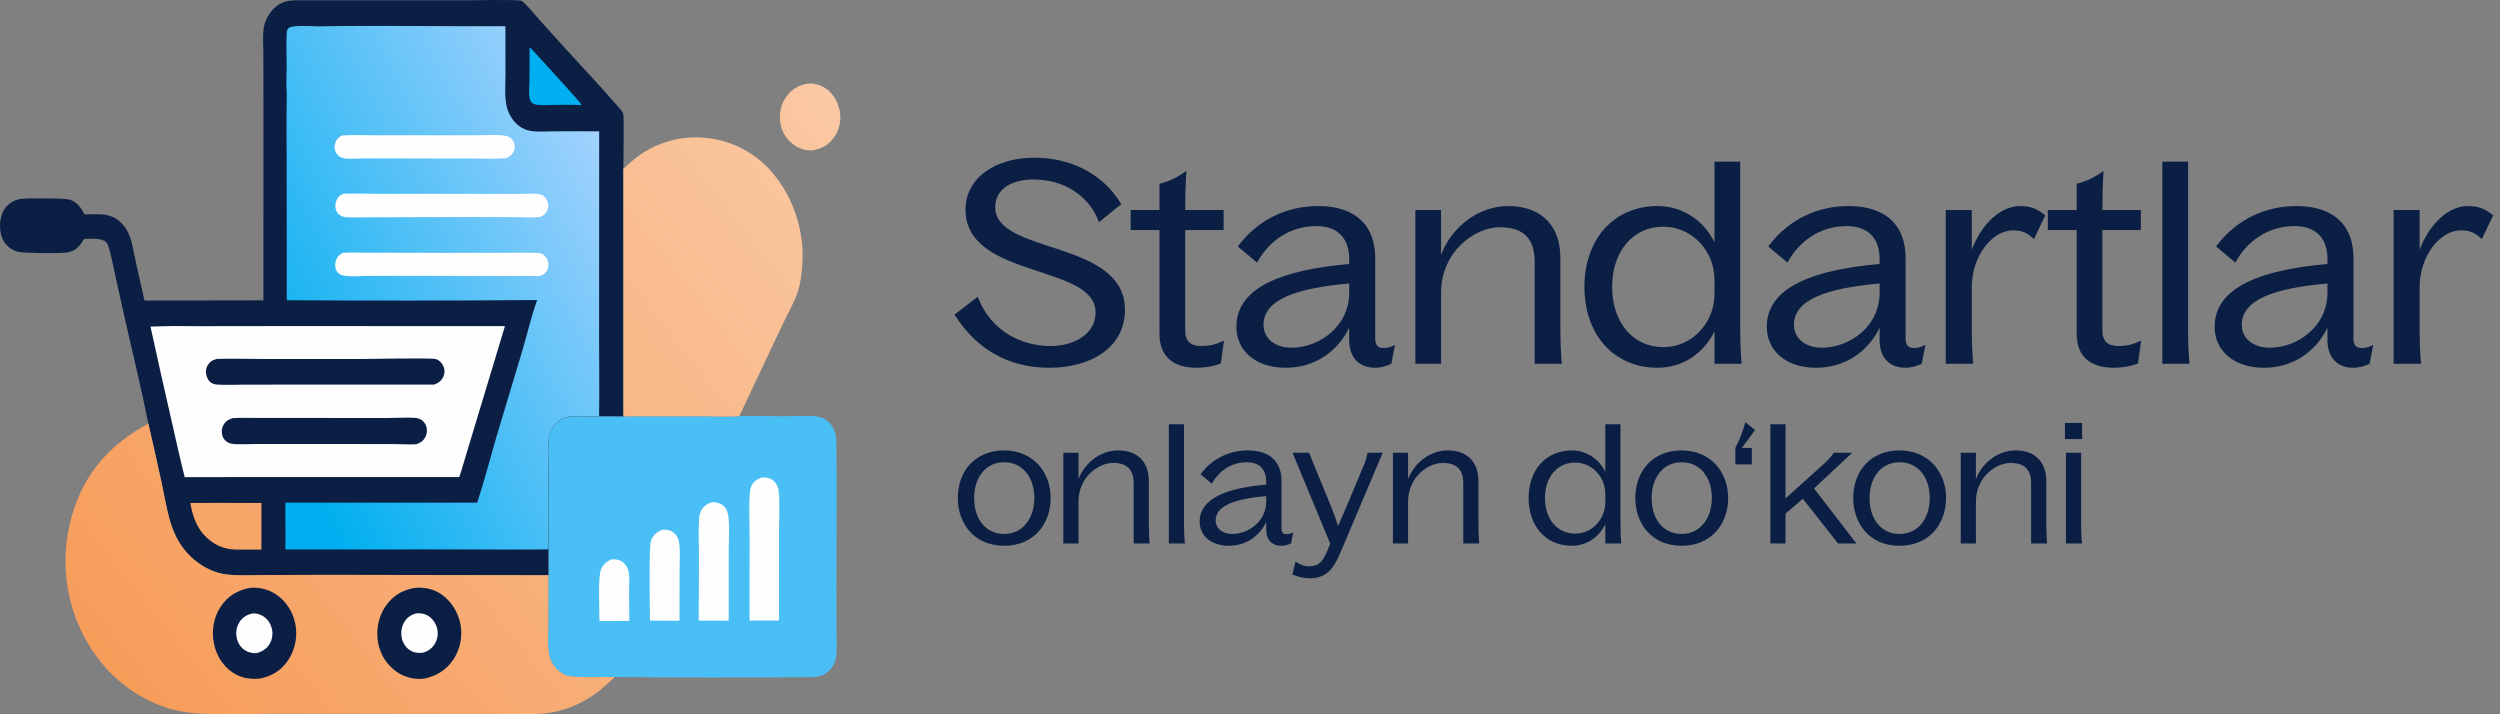 <svg width="154" height="44" viewBox="0 0 154 44" fill="none" xmlns="http://www.w3.org/2000/svg">
<rect x="0" y="0" width="154" height="44" fill="#808080" stroke="none"/>
<g clip-path="url(#clip0_0_3)">
<path d="M36.903 25.643C37.402 25.643 37.902 25.637 38.4 25.649L43.156 25.643C43.94 25.642 44.761 25.695 45.54 25.636C46.468 25.611 47.402 25.643 48.331 25.641C48.894 25.64 49.864 25.57 50.385 25.669C50.417 25.675 50.449 25.682 50.48 25.69C50.512 25.698 50.543 25.708 50.574 25.718C50.605 25.729 50.635 25.741 50.665 25.753C50.695 25.766 50.724 25.78 50.753 25.795C50.782 25.81 50.81 25.825 50.838 25.842C50.866 25.86 50.893 25.877 50.92 25.896C50.946 25.915 50.972 25.935 50.997 25.956C51.022 25.976 51.047 25.998 51.07 26.02C51.43 26.366 51.515 26.85 51.522 27.328C51.558 30.272 51.52 33.221 51.523 36.166L51.528 38.915C51.53 39.422 51.574 39.962 51.504 40.463C51.498 40.502 51.491 40.539 51.482 40.577C51.473 40.615 51.463 40.652 51.452 40.689C51.44 40.726 51.427 40.763 51.413 40.799C51.399 40.835 51.383 40.87 51.366 40.905C51.349 40.94 51.331 40.974 51.311 41.007C51.292 41.041 51.271 41.073 51.249 41.105C51.227 41.137 51.203 41.168 51.179 41.198C51.154 41.228 51.129 41.257 51.102 41.285C50.766 41.64 50.337 41.709 49.872 41.713C45.877 41.748 41.871 41.751 37.877 41.701C37.189 41.682 35.519 41.779 34.959 41.621C34.717 41.553 34.495 41.408 34.317 41.232C34.102 41.02 33.931 40.746 33.857 40.451C33.702 39.834 33.781 39.076 33.78 38.437L33.781 35.432L33.784 33.843L33.787 29.155C33.787 28.518 33.716 27.406 33.837 26.816C33.894 26.538 34.059 26.263 34.258 26.063C34.73 25.59 35.273 25.634 35.889 25.64L36.902 25.643L36.903 25.643Z" fill="#4ABFF6"/>
<path d="M37.667 34.458C37.694 34.456 37.722 34.453 37.749 34.453C38.002 34.444 38.259 34.515 38.444 34.695C38.594 34.84 38.684 35.035 38.724 35.238C38.793 35.581 38.753 35.959 38.754 36.307L38.762 38.249L38.084 38.252L36.927 38.254C36.928 37.602 36.825 35.561 37.023 35.075C37.153 34.758 37.361 34.587 37.667 34.458H37.667Z" fill="#FEFEFE"/>
<path d="M40.765 32.639C40.789 32.636 40.814 32.634 40.838 32.632C41.107 32.617 41.347 32.665 41.548 32.857C41.678 32.982 41.77 33.134 41.807 33.31C41.926 33.863 41.86 34.517 41.861 35.084L41.859 38.235L41.153 38.236L40.037 38.229C40.037 37.489 39.958 33.691 40.105 33.291C40.224 32.969 40.463 32.775 40.765 32.639H40.765Z" fill="#FEFEFE"/>
<path d="M43.858 30.937C44.141 30.932 44.394 30.991 44.605 31.197C44.779 31.367 44.836 31.586 44.867 31.82C44.951 32.444 44.889 33.269 44.889 33.914L44.886 38.232L44.144 38.23L43.04 38.227L43.057 34.229C43.058 33.475 43.008 32.682 43.069 31.932C43.083 31.768 43.11 31.604 43.187 31.456C43.33 31.179 43.566 31.023 43.857 30.937L43.858 30.937Z" fill="#FEFEFE"/>
<path d="M46.983 29.409L47.017 29.409C47.274 29.407 47.502 29.463 47.686 29.65C47.814 29.78 47.932 29.987 47.957 30.168C48.053 30.87 47.987 32.062 47.987 32.803L47.985 38.224L47.232 38.223L46.173 38.224L46.175 32.965C46.175 32.108 46.115 31.201 46.193 30.348C46.209 30.163 46.241 29.99 46.343 29.831C46.493 29.597 46.718 29.47 46.983 29.409V29.409Z" fill="#FEFEFE"/>
<path d="M16.226 18.501L16.228 6.674L16.224 3.366C16.223 2.838 16.165 2.238 16.248 1.72C16.317 1.295 16.529 0.876 16.827 0.567C17.236 0.143 17.662 0.023 18.239 0.018H28.648C29.172 0.018 31.834 -0.034 32.1 0.041C32.183 0.064 32.346 0.237 32.409 0.3C32.693 0.582 32.949 0.906 33.215 1.206C33.675 1.722 34.138 2.236 34.605 2.745C35.761 4.022 36.956 5.275 38.081 6.578C38.181 6.693 38.333 6.856 38.388 6.999C38.455 7.173 38.396 9.939 38.4 10.396L38.4 25.649C37.902 25.637 37.402 25.643 36.903 25.643L35.89 25.64C35.273 25.634 34.731 25.59 34.259 26.064C34.06 26.263 33.895 26.539 33.838 26.816C33.717 27.407 33.788 28.519 33.788 29.156L33.785 33.843L33.782 35.432L20.17 35.411L16.275 35.422C15.525 35.426 14.736 35.473 13.991 35.392C13.45 35.333 12.91 35.122 12.45 34.835C12.364 34.782 12.28 34.725 12.199 34.665C12.117 34.606 12.037 34.544 11.96 34.479C11.882 34.414 11.807 34.346 11.734 34.276C11.662 34.206 11.591 34.133 11.523 34.058C11.456 33.983 11.391 33.905 11.328 33.826C11.266 33.746 11.206 33.664 11.15 33.58C11.093 33.497 11.04 33.411 10.989 33.324C10.938 33.236 10.891 33.147 10.846 33.056C10.348 32.06 10.198 30.842 9.962 29.761C9.694 28.535 9.419 27.31 9.139 26.087C8.705 23.933 8.18 21.787 7.696 19.642L7.121 17.063C7.005 16.533 6.905 15.992 6.765 15.468C6.722 15.306 6.655 15.038 6.536 14.919C6.248 14.63 5.54 14.717 5.164 14.722C5.017 14.993 4.859 15.236 4.584 15.395C4.411 15.495 4.22 15.544 4.024 15.566C3.61 15.613 1.461 15.604 1.095 15.506C0.725 15.406 0.403 15.168 0.215 14.831C-0.032 14.389 -0.055 13.765 0.089 13.287C0.202 12.908 0.455 12.587 0.807 12.405C0.888 12.363 0.972 12.33 1.059 12.304C1.146 12.278 1.235 12.26 1.325 12.25C1.74 12.201 4.007 12.202 4.301 12.3C4.744 12.447 5.008 12.802 5.204 13.203C5.84 13.208 6.571 13.107 7.135 13.462C7.471 13.673 7.739 14 7.907 14.357C8.16 14.896 8.231 15.535 8.36 16.114L8.9 18.514L16.226 18.501L16.226 18.501Z" fill="#0B1F45"/>
<path d="M32.622 2.916C32.69 2.95 32.73 3.003 32.781 3.059C33.07 3.374 35.767 6.315 35.794 6.408C35.8 6.429 35.792 6.451 35.791 6.472C35.204 6.447 34.609 6.457 34.021 6.464C33.719 6.468 33.394 6.497 33.096 6.456C32.974 6.439 32.851 6.402 32.759 6.315C32.672 6.234 32.628 6.116 32.613 5.999C32.568 5.677 32.61 5.3 32.613 4.972C32.622 4.287 32.624 3.601 32.621 2.916L32.622 2.916Z" fill="#00AFEF"/>
<path d="M13.226 30.978L16.103 30.98V33.855L14.577 33.857C14.006 33.84 13.529 33.713 13.058 33.38C12.217 32.786 11.892 31.962 11.724 30.984L13.226 30.978V30.978ZM38.4 10.397C38.677 10.15 38.95 9.892 39.248 9.67C39.319 9.617 39.391 9.565 39.464 9.514C39.537 9.464 39.612 9.415 39.687 9.369C39.763 9.322 39.839 9.276 39.917 9.233C39.995 9.189 40.073 9.147 40.152 9.107C40.231 9.067 40.312 9.029 40.393 8.992C40.474 8.956 40.556 8.921 40.638 8.888C40.721 8.855 40.804 8.824 40.888 8.795C40.972 8.766 41.057 8.739 41.142 8.713C41.227 8.688 41.313 8.664 41.399 8.642C41.485 8.621 41.572 8.601 41.659 8.583C41.746 8.566 41.834 8.55 41.922 8.536C42.01 8.522 42.098 8.51 42.186 8.5C42.274 8.49 42.363 8.482 42.451 8.476C42.54 8.471 42.629 8.466 42.718 8.464C42.807 8.462 42.896 8.462 42.985 8.464C43.073 8.466 43.162 8.47 43.251 8.476C43.302 8.479 43.353 8.483 43.404 8.487C43.456 8.491 43.507 8.496 43.558 8.502C43.609 8.508 43.66 8.514 43.71 8.521C43.761 8.527 43.812 8.535 43.863 8.543C43.913 8.551 43.964 8.56 44.015 8.569C44.065 8.579 44.115 8.589 44.166 8.6C44.216 8.61 44.266 8.622 44.316 8.633C44.366 8.645 44.416 8.658 44.465 8.671C44.515 8.684 44.564 8.698 44.614 8.713C44.663 8.727 44.712 8.742 44.761 8.757C44.81 8.773 44.858 8.789 44.907 8.806C44.955 8.823 45.003 8.841 45.051 8.859C45.1 8.877 45.147 8.895 45.195 8.915C45.242 8.934 45.29 8.954 45.337 8.974C45.384 8.995 45.431 9.016 45.477 9.037C45.524 9.059 45.57 9.081 45.616 9.104C45.662 9.127 45.708 9.15 45.753 9.174C45.799 9.198 45.844 9.222 45.889 9.247C45.933 9.272 45.978 9.298 46.022 9.324C46.066 9.35 46.11 9.377 46.153 9.404C46.197 9.432 46.24 9.46 46.283 9.488C46.325 9.516 46.368 9.545 46.41 9.574C46.452 9.604 46.494 9.634 46.535 9.664C46.577 9.695 46.617 9.726 46.658 9.757C46.698 9.789 46.739 9.821 46.778 9.853C46.818 9.886 46.857 9.919 46.896 9.952C46.935 9.986 46.974 10.02 47.012 10.054C47.05 10.089 47.087 10.124 47.124 10.159C47.162 10.194 47.199 10.23 47.235 10.267C47.271 10.303 47.307 10.34 47.342 10.377C47.378 10.414 47.412 10.452 47.447 10.49C47.481 10.528 47.515 10.566 47.549 10.605C48.873 12.116 49.563 14.262 49.425 16.26C49.387 16.811 49.322 17.43 49.15 17.954C48.929 18.631 48.423 19.523 48.106 20.2L45.541 25.635C44.761 25.695 43.94 25.642 43.157 25.643L38.401 25.649L38.4 10.397L38.4 10.397ZM49.749 5.15C49.8 5.146 49.851 5.144 49.901 5.144C49.953 5.144 50.004 5.147 50.054 5.152C50.105 5.157 50.156 5.164 50.206 5.174C50.256 5.183 50.306 5.195 50.355 5.209C50.404 5.222 50.452 5.239 50.5 5.256C50.548 5.274 50.595 5.294 50.641 5.317C50.687 5.339 50.732 5.363 50.776 5.389C50.819 5.415 50.862 5.443 50.903 5.473C51.37 5.808 51.654 6.344 51.739 6.906C51.745 6.941 51.749 6.976 51.753 7.011C51.757 7.046 51.76 7.082 51.762 7.117C51.764 7.153 51.765 7.188 51.765 7.224C51.765 7.259 51.764 7.295 51.763 7.33C51.761 7.365 51.759 7.401 51.755 7.436C51.752 7.472 51.748 7.507 51.743 7.542C51.738 7.577 51.732 7.612 51.725 7.647C51.718 7.682 51.71 7.717 51.702 7.751C51.693 7.785 51.684 7.82 51.673 7.854C51.663 7.888 51.652 7.921 51.64 7.955C51.628 7.988 51.615 8.021 51.601 8.054C51.588 8.087 51.573 8.119 51.558 8.151C51.542 8.183 51.526 8.215 51.509 8.246C51.492 8.277 51.475 8.308 51.456 8.339C51.438 8.369 51.419 8.399 51.399 8.429C51.379 8.458 51.358 8.487 51.337 8.515C51.009 8.953 50.582 9.179 50.048 9.261C49.999 9.264 49.95 9.265 49.901 9.264C49.852 9.262 49.804 9.259 49.755 9.254C49.706 9.249 49.658 9.242 49.61 9.232C49.562 9.223 49.514 9.211 49.467 9.198C49.42 9.185 49.373 9.169 49.327 9.152C49.281 9.135 49.236 9.116 49.191 9.095C49.147 9.074 49.104 9.051 49.061 9.027C49.019 9.002 48.978 8.976 48.937 8.948C48.909 8.929 48.881 8.908 48.853 8.887C48.826 8.867 48.799 8.845 48.773 8.823C48.746 8.8 48.721 8.777 48.695 8.754C48.67 8.73 48.645 8.706 48.621 8.682C48.597 8.657 48.574 8.631 48.551 8.605C48.529 8.579 48.507 8.553 48.485 8.526C48.464 8.499 48.443 8.471 48.423 8.443C48.403 8.415 48.384 8.386 48.365 8.357C48.347 8.328 48.329 8.298 48.312 8.268C48.295 8.238 48.279 8.208 48.263 8.177C48.248 8.146 48.233 8.115 48.219 8.084C48.205 8.052 48.192 8.02 48.18 7.988C48.167 7.956 48.156 7.923 48.145 7.891C48.135 7.858 48.125 7.825 48.116 7.791C48.107 7.758 48.099 7.725 48.091 7.691C48.084 7.657 48.077 7.623 48.072 7.589C47.973 7.012 48.095 6.432 48.436 5.955C48.763 5.497 49.198 5.242 49.748 5.149L49.749 5.15ZM9.138 26.088C9.419 27.311 9.693 28.536 9.961 29.762C10.197 30.843 10.348 32.06 10.845 33.056C10.89 33.147 10.938 33.237 10.988 33.324C11.039 33.412 11.092 33.497 11.149 33.581C11.206 33.665 11.265 33.747 11.328 33.826C11.39 33.906 11.455 33.983 11.523 34.058C11.591 34.133 11.661 34.206 11.734 34.276C11.806 34.347 11.881 34.414 11.959 34.479C12.037 34.544 12.116 34.606 12.198 34.666C12.28 34.725 12.364 34.782 12.449 34.836C12.909 35.123 13.45 35.334 13.991 35.392C14.736 35.473 15.525 35.426 16.274 35.423L20.169 35.412L33.781 35.433L33.781 38.438C33.781 39.076 33.702 39.835 33.857 40.452C33.931 40.747 34.102 41.02 34.318 41.233C34.496 41.409 34.717 41.554 34.96 41.622C35.52 41.78 37.189 41.682 37.877 41.702C37.291 42.261 36.701 42.776 35.987 43.168C35.891 43.222 35.794 43.273 35.696 43.322C35.598 43.37 35.498 43.417 35.397 43.46C35.297 43.503 35.195 43.544 35.092 43.582C34.989 43.62 34.885 43.656 34.781 43.689C34.676 43.721 34.571 43.751 34.464 43.779C34.358 43.806 34.251 43.83 34.144 43.852C34.036 43.874 33.928 43.892 33.82 43.908C33.711 43.924 33.602 43.938 33.493 43.948C32.528 44.043 31.515 43.978 30.543 43.978L24.942 43.975L16.865 43.971C15.391 43.972 13.78 44.034 12.319 43.958C11.708 43.926 11.084 43.839 10.497 43.668C8.247 43.011 6.404 41.438 5.279 39.396C5.239 39.324 5.2 39.25 5.162 39.176C5.123 39.103 5.086 39.028 5.05 38.954C5.013 38.879 4.978 38.804 4.943 38.728C4.909 38.653 4.875 38.577 4.842 38.5C4.809 38.424 4.778 38.347 4.747 38.27C4.716 38.193 4.687 38.115 4.658 38.037C4.629 37.959 4.601 37.881 4.574 37.802C4.547 37.724 4.521 37.644 4.496 37.565C4.471 37.486 4.447 37.406 4.424 37.327C4.401 37.247 4.379 37.166 4.358 37.086C4.337 37.005 4.318 36.925 4.298 36.844C4.279 36.763 4.261 36.682 4.245 36.6C4.228 36.519 4.212 36.438 4.197 36.356C4.182 36.274 4.168 36.192 4.155 36.11C4.142 36.028 4.13 35.945 4.12 35.863C4.109 35.781 4.099 35.698 4.09 35.615C4.081 35.533 4.074 35.45 4.067 35.367C4.06 35.284 4.055 35.201 4.05 35.118C4.045 35.035 4.042 34.952 4.039 34.869C4.036 34.786 4.035 34.703 4.035 34.62C4.034 34.537 4.035 34.453 4.036 34.371C4.037 34.287 4.04 34.204 4.044 34.121C4.047 34.038 4.052 33.955 4.058 33.872C4.064 33.789 4.07 33.707 4.078 33.624C4.086 33.541 4.095 33.459 4.104 33.376C4.114 33.293 4.125 33.211 4.137 33.129C4.149 33.047 4.162 32.964 4.176 32.883C4.19 32.8 4.205 32.718 4.221 32.637C4.237 32.556 4.254 32.474 4.271 32.393C4.289 32.312 4.308 32.231 4.328 32.151C4.348 32.07 4.369 31.989 4.391 31.909C4.413 31.829 4.436 31.749 4.46 31.67C5.216 29.097 6.816 27.353 9.139 26.088L9.138 26.088Z" fill="url(#paint0_linear_0_3)"/>
<path d="M9.973 20.098C10.773 20.075 11.579 20.093 12.379 20.093L17.003 20.087L31.105 20.089L28.814 27.674C28.632 28.243 28.486 28.822 28.29 29.386L11.379 29.39C11.106 28.336 10.877 27.268 10.634 26.207C10.168 24.18 9.713 22.15 9.269 20.118L9.972 20.098L9.973 20.098Z" fill="#FEFEFE"/>
<path d="M14.343 25.754C14.883 25.724 15.439 25.746 15.98 25.746L19.085 25.746L23.743 25.749C24.296 25.749 24.851 25.719 25.403 25.731C25.552 25.734 25.702 25.746 25.842 25.803C26.03 25.881 26.171 26.028 26.242 26.218C26.253 26.247 26.262 26.276 26.269 26.305C26.277 26.334 26.283 26.364 26.287 26.394C26.291 26.424 26.294 26.454 26.296 26.484C26.297 26.514 26.297 26.545 26.295 26.575C26.293 26.605 26.29 26.635 26.285 26.665C26.28 26.695 26.273 26.724 26.265 26.753C26.258 26.782 26.248 26.811 26.237 26.84C26.226 26.868 26.213 26.895 26.2 26.922C26.073 27.17 25.889 27.285 25.634 27.366C25.17 27.393 24.681 27.357 24.213 27.355L21.023 27.351L16.064 27.349C15.544 27.347 15.017 27.377 14.498 27.361C14.356 27.357 14.216 27.338 14.086 27.278C13.904 27.195 13.769 27.048 13.704 26.859C13.696 26.832 13.688 26.805 13.682 26.778C13.676 26.751 13.671 26.723 13.667 26.696C13.664 26.668 13.662 26.64 13.661 26.612C13.66 26.584 13.661 26.557 13.663 26.529C13.664 26.501 13.668 26.473 13.672 26.446C13.677 26.418 13.683 26.391 13.69 26.364C13.698 26.337 13.706 26.311 13.716 26.285C13.726 26.259 13.737 26.233 13.75 26.208C13.88 25.95 14.076 25.832 14.343 25.754Z" fill="#0B1F45"/>
<path d="M13.384 22.108C14.401 22.081 15.426 22.113 16.444 22.115L22.286 22.113C22.853 22.112 26.597 22.035 26.853 22.12C27.061 22.188 27.221 22.354 27.309 22.551C27.32 22.576 27.33 22.601 27.338 22.627C27.347 22.653 27.354 22.68 27.36 22.706C27.366 22.733 27.371 22.76 27.374 22.787C27.377 22.814 27.379 22.841 27.379 22.869C27.379 22.896 27.378 22.923 27.376 22.951C27.373 22.978 27.37 23.005 27.364 23.032C27.359 23.059 27.352 23.085 27.345 23.111C27.337 23.137 27.327 23.163 27.317 23.188C27.203 23.455 27.009 23.589 26.751 23.693L18.079 23.693L14.999 23.694C14.482 23.694 13.955 23.721 13.44 23.694C13.294 23.686 13.151 23.665 13.024 23.588C12.846 23.479 12.759 23.295 12.71 23.099C12.655 22.878 12.683 22.666 12.81 22.474C12.956 22.256 13.13 22.154 13.384 22.108Z" fill="#0B1F45"/>
<path d="M19.534 1.623C23.397 1.559 27.269 1.631 31.133 1.614L31.138 4.561C31.139 5.208 31.064 5.953 31.219 6.582C31.23 6.629 31.244 6.676 31.259 6.723C31.273 6.769 31.29 6.815 31.308 6.86C31.326 6.906 31.345 6.95 31.366 6.994C31.386 7.038 31.409 7.082 31.432 7.124C31.456 7.167 31.481 7.209 31.508 7.25C31.534 7.291 31.562 7.331 31.591 7.37C31.62 7.409 31.651 7.447 31.682 7.484C31.714 7.521 31.747 7.557 31.781 7.592C31.993 7.805 32.255 7.963 32.548 8.034C33.026 8.149 33.606 8.09 34.097 8.09C35.034 8.09 35.973 8.076 36.91 8.09L36.904 20.775C36.904 22.397 36.93 24.023 36.904 25.643L35.891 25.64C35.274 25.634 34.731 25.59 34.26 26.064C34.06 26.263 33.896 26.539 33.839 26.816C33.718 27.407 33.788 28.519 33.788 29.156L33.785 33.843C32.001 33.862 30.215 33.845 28.431 33.844L17.583 33.847L17.581 30.964L29.393 30.964C29.835 29.64 30.181 28.275 30.572 26.934L32.183 21.575C32.485 20.551 32.726 19.486 33.088 18.482C27.947 18.523 22.806 18.527 17.665 18.494L17.658 10.253C17.658 8.779 17.634 7.302 17.666 5.829C17.614 5.247 17.658 4.625 17.658 4.039C17.657 3.371 17.617 2.675 17.665 2.01C17.67 1.93 17.677 1.852 17.73 1.789C17.736 1.781 17.743 1.774 17.75 1.767C17.767 1.747 17.774 1.736 17.794 1.718C17.987 1.541 19.221 1.614 19.535 1.623L19.534 1.623Z" fill="url(#paint1_linear_0_3)"/>
<path d="M21.059 8.345C21.691 8.299 22.348 8.332 22.983 8.332L26.633 8.334L29.481 8.333C30.042 8.333 30.705 8.264 31.247 8.39C31.405 8.426 31.535 8.552 31.615 8.689C31.627 8.71 31.638 8.731 31.648 8.752C31.658 8.774 31.667 8.796 31.674 8.819C31.682 8.841 31.688 8.865 31.693 8.887C31.698 8.911 31.702 8.934 31.705 8.958C31.708 8.982 31.709 9.006 31.709 9.029C31.709 9.053 31.708 9.077 31.706 9.101C31.703 9.124 31.7 9.148 31.695 9.171C31.69 9.195 31.684 9.218 31.677 9.24C31.599 9.492 31.434 9.628 31.206 9.742C30.533 9.797 29.837 9.761 29.162 9.763L24.829 9.757L22.309 9.759C21.948 9.759 21.454 9.819 21.107 9.732C20.951 9.693 20.793 9.564 20.711 9.429C20.607 9.257 20.589 9.041 20.642 8.85C20.709 8.601 20.848 8.473 21.059 8.345L21.059 8.345Z" fill="#FEFEFE"/>
<path d="M21.121 15.577C21.648 15.533 22.203 15.566 22.732 15.567L25.842 15.574L30.236 15.579C31.133 15.577 32.037 15.552 32.934 15.577C33.093 15.582 33.286 15.566 33.421 15.655C33.608 15.779 33.734 15.955 33.771 16.18C33.803 16.369 33.763 16.581 33.646 16.736C33.531 16.888 33.391 16.973 33.204 17.001L24.371 16.992C23.755 16.99 23.14 16.992 22.524 16.997C22.082 17.002 21.558 17.065 21.13 16.969C20.961 16.932 20.823 16.845 20.736 16.692C20.627 16.502 20.625 16.252 20.693 16.048C20.771 15.81 20.902 15.688 21.121 15.577H21.121Z" fill="#FEFEFE"/>
<path d="M21.178 11.932C21.953 11.908 22.735 11.942 23.511 11.941L29.255 11.944L31.931 11.948C32.323 11.948 32.962 11.885 33.322 11.988C33.48 12.033 33.617 12.181 33.688 12.325C33.782 12.518 33.799 12.746 33.721 12.948C33.64 13.159 33.474 13.276 33.273 13.363C32.783 13.421 32.261 13.379 31.767 13.376L29.194 13.369L23.33 13.383C22.715 13.382 22.093 13.405 21.48 13.39C21.334 13.386 21.183 13.372 21.047 13.315C20.887 13.248 20.768 13.123 20.706 12.96C20.626 12.749 20.649 12.506 20.745 12.304C20.84 12.104 20.971 12.002 21.178 11.932L21.178 11.932Z" fill="#FEFEFE"/>
<path d="M64.649 22.654C67.157 22.654 69.299 21.435 69.299 19.084C69.299 14.748 61.305 15.688 61.305 12.762C61.305 11.613 62.367 11.055 63.656 11.055C65.52 11.055 67.087 12.03 67.697 13.685L69.073 12.571C67.888 10.637 65.903 9.714 63.708 9.714C61.392 9.714 59.476 10.899 59.476 12.919C59.476 17.186 67.488 16.246 67.488 19.241C67.488 20.547 66.217 21.314 64.719 21.314C62.96 21.314 61.061 20.443 60.225 18.283L58.797 19.38C60.12 21.47 62.071 22.655 64.649 22.655L64.649 22.654ZM73.723 22.654C74.124 22.654 74.698 22.585 75.203 22.393L75.395 20.983C74.872 21.226 74.524 21.314 73.984 21.314C73.34 21.314 73.009 21.017 73.009 20.355V14.172H75.377V12.936H73.009V12.849C73.009 12.257 73.026 11.351 73.079 10.533C72.573 10.898 72.068 11.16 71.424 11.317V12.936H69.647V14.172H71.424V20.547C71.424 21.993 72.295 22.654 73.723 22.654V22.654ZM84.695 22.654C85.078 22.654 85.374 22.55 85.705 22.411L85.932 21.244C85.636 21.4 85.479 21.435 85.2 21.435C84.869 21.435 84.713 21.244 84.713 20.86V15.879C84.713 14.016 83.633 12.692 81.195 12.692C79.331 12.692 77.52 13.476 76.248 15.182L77.433 16.175C78.269 14.66 79.644 13.928 81.09 13.928C82.501 13.928 83.11 14.782 83.11 15.949V16.262C79.104 16.611 76.161 17.656 76.161 20.129C76.161 21.609 77.345 22.654 79.209 22.654C81.003 22.654 82.431 21.627 83.11 20.181V20.947C83.11 22.027 83.72 22.654 84.695 22.654L84.695 22.654ZM77.833 20.007C77.833 18.422 79.941 17.743 83.11 17.464V18.039C83.11 20.094 81.282 21.418 79.558 21.418C78.547 21.418 77.833 20.861 77.833 20.008V20.007ZM87.186 22.411H88.771V18.039C88.771 15.514 90.826 13.998 92.393 13.998C93.926 13.998 94.535 14.782 94.535 16.123V22.411H96.207C96.138 21.644 96.12 20.895 96.12 20.146V15.88C96.12 14.033 95.075 12.692 92.898 12.692C91.174 12.692 89.468 13.876 88.771 15.688V12.936H87.186V22.41L87.186 22.411ZM102.112 22.654C103.662 22.654 104.951 21.766 105.613 20.408V22.411H107.285C107.215 21.644 107.198 20.895 107.198 20.146V9.958H105.613V14.922C104.951 13.581 103.645 12.692 102.112 12.692C99.43 12.692 97.601 14.713 97.601 17.674C97.601 20.634 99.43 22.654 102.112 22.654ZM99.308 17.674C99.308 15.479 100.596 13.964 102.46 13.964C104.202 13.964 105.613 15.427 105.613 17.238V18.109C105.613 19.886 104.237 21.383 102.46 21.383C100.597 21.383 99.308 19.868 99.308 17.674V17.674ZM117.368 22.654C117.752 22.654 118.048 22.55 118.379 22.411L118.605 21.244C118.309 21.4 118.152 21.435 117.874 21.435C117.543 21.435 117.386 21.244 117.386 20.86V15.879C117.386 14.016 116.306 12.692 113.868 12.692C112.004 12.692 110.193 13.476 108.922 15.182L110.106 16.175C110.942 14.66 112.318 13.928 113.763 13.928C115.174 13.928 115.783 14.782 115.783 15.949V16.262C111.778 16.611 108.834 17.656 108.834 20.129C108.834 21.609 110.019 22.654 111.882 22.654C113.676 22.654 115.104 21.627 115.783 20.181V20.947C115.783 22.027 116.393 22.654 117.368 22.654L117.368 22.654ZM110.507 20.007C110.507 18.422 112.614 17.743 115.784 17.464V18.039C115.784 20.094 113.955 21.418 112.231 21.418C111.221 21.418 110.507 20.861 110.507 20.008V20.007ZM119.859 22.411H121.549C121.479 21.644 121.462 20.895 121.462 20.146V17.691C121.462 15.793 122.698 14.19 124.004 14.19C124.562 14.19 124.893 14.347 125.293 14.73L125.99 13.267C125.537 12.884 125.102 12.692 124.44 12.692C123.273 12.692 122.106 13.719 121.462 15.374V12.936H119.859V22.41V22.411ZM130.222 22.654C130.623 22.654 131.197 22.585 131.702 22.393L131.894 20.983C131.371 21.226 131.023 21.314 130.483 21.314C129.839 21.314 129.508 21.017 129.508 20.355V14.172H131.876V12.936H129.508V12.849C129.508 12.257 129.525 11.351 129.578 10.533C129.072 10.898 128.567 11.16 127.923 11.317V12.936H126.146V14.172H127.923V20.547C127.923 21.993 128.794 22.654 130.222 22.654V22.654ZM133.2 22.411H134.872C134.803 21.644 134.785 20.895 134.785 20.146V9.958H133.2V22.411ZM144.956 22.654C145.34 22.654 145.636 22.55 145.967 22.411L146.193 21.244C145.897 21.4 145.74 21.435 145.462 21.435C145.131 21.435 144.974 21.244 144.974 20.86V15.879C144.974 14.016 143.894 12.692 141.456 12.692C139.592 12.692 137.781 13.476 136.51 15.182L137.694 16.175C138.53 14.66 139.906 13.928 141.351 13.928C142.762 13.928 143.371 14.782 143.371 15.949V16.262C139.366 16.611 136.422 17.656 136.422 20.129C136.422 21.609 137.607 22.654 139.47 22.654C141.264 22.654 142.692 21.627 143.371 20.181V20.947C143.371 22.027 143.981 22.654 144.956 22.654L144.956 22.654ZM138.094 20.007C138.094 18.422 140.202 17.743 143.371 17.464V18.039C143.371 20.094 141.543 21.418 139.819 21.418C138.808 21.418 138.094 20.861 138.094 20.008V20.007ZM147.447 22.411H149.136C149.067 21.644 149.049 20.895 149.049 20.146V17.691C149.049 15.793 150.286 14.19 151.592 14.19C152.149 14.19 152.48 14.347 152.881 14.73L153.578 13.267C153.125 12.884 152.689 12.692 152.028 12.692C150.861 12.692 149.694 13.719 149.049 15.374V12.936H147.447V22.41V22.411Z" fill="#0B1F45"/>
<path d="M15.37 36.217C15.952 36.156 16.511 36.288 16.999 36.611C17.616 37.018 18.041 37.687 18.186 38.409C18.196 38.457 18.204 38.506 18.212 38.555C18.219 38.604 18.226 38.653 18.231 38.702C18.236 38.751 18.239 38.8 18.242 38.85C18.245 38.899 18.246 38.949 18.246 38.998C18.247 39.048 18.246 39.097 18.243 39.147C18.241 39.196 18.238 39.245 18.233 39.294C18.228 39.344 18.222 39.393 18.215 39.441C18.208 39.491 18.199 39.539 18.19 39.588C18.181 39.636 18.17 39.684 18.158 39.733C18.146 39.781 18.133 39.828 18.119 39.876C18.104 39.923 18.089 39.97 18.072 40.017C18.056 40.063 18.038 40.109 18.019 40.155C18.001 40.201 17.981 40.246 17.96 40.291C17.938 40.336 17.916 40.38 17.893 40.423C17.87 40.467 17.845 40.51 17.82 40.553C17.795 40.595 17.768 40.637 17.741 40.678C17.317 41.314 16.73 41.657 15.99 41.803C15.393 41.861 14.833 41.759 14.328 41.425C13.72 41.021 13.314 40.337 13.174 39.627C13.017 38.832 13.162 38.008 13.618 37.334C14.04 36.711 14.641 36.358 15.37 36.217L15.37 36.217Z" fill="#0B1F45"/>
<path d="M15.585 37.784C15.783 37.776 15.986 37.832 16.159 37.927C16.453 38.09 16.661 38.384 16.742 38.708C16.824 39.037 16.779 39.386 16.601 39.677C16.413 39.985 16.138 40.145 15.798 40.234C15.559 40.246 15.334 40.2 15.127 40.079C14.843 39.912 14.659 39.63 14.586 39.313C14.581 39.292 14.577 39.27 14.573 39.249C14.569 39.227 14.566 39.205 14.563 39.184C14.56 39.162 14.558 39.14 14.556 39.118C14.555 39.096 14.553 39.075 14.553 39.053C14.553 39.031 14.552 39.009 14.553 38.987C14.553 38.965 14.554 38.943 14.556 38.921C14.557 38.9 14.56 38.878 14.562 38.856C14.565 38.834 14.568 38.813 14.572 38.791C14.576 38.77 14.58 38.748 14.585 38.727C14.59 38.705 14.595 38.684 14.601 38.663C14.607 38.642 14.613 38.621 14.62 38.6C14.627 38.58 14.635 38.559 14.643 38.538C14.65 38.518 14.659 38.498 14.668 38.478C14.677 38.458 14.687 38.438 14.696 38.419C14.707 38.399 14.717 38.38 14.728 38.361C14.739 38.342 14.75 38.323 14.762 38.305C14.961 38.003 15.239 37.852 15.585 37.784Z" fill="#FEFEFE"/>
<path d="M25.51 36.218C26.101 36.164 26.645 36.251 27.146 36.582C27.78 37 28.208 37.687 28.358 38.427C28.368 38.474 28.376 38.521 28.383 38.569C28.39 38.617 28.396 38.665 28.401 38.713C28.405 38.76 28.409 38.809 28.411 38.857C28.413 38.905 28.414 38.953 28.414 39.001C28.414 39.049 28.413 39.098 28.411 39.146C28.408 39.194 28.405 39.242 28.4 39.29C28.395 39.338 28.389 39.386 28.382 39.433C28.375 39.481 28.367 39.529 28.358 39.576C28.348 39.623 28.337 39.67 28.326 39.717C28.314 39.763 28.302 39.81 28.288 39.856C28.273 39.902 28.258 39.948 28.242 39.993C28.226 40.039 28.209 40.084 28.19 40.128C28.172 40.173 28.152 40.217 28.131 40.26C28.111 40.303 28.089 40.347 28.067 40.389C28.044 40.431 28.02 40.473 27.995 40.515C27.971 40.556 27.945 40.597 27.918 40.637C27.491 41.277 26.886 41.647 26.139 41.798C26.104 41.803 26.068 41.807 26.033 41.809C25.997 41.812 25.962 41.815 25.926 41.816C25.89 41.817 25.855 41.818 25.819 41.818C25.783 41.818 25.748 41.817 25.712 41.815C25.677 41.814 25.641 41.811 25.605 41.808C25.57 41.805 25.534 41.801 25.499 41.796C25.464 41.791 25.428 41.785 25.393 41.779C25.358 41.773 25.324 41.766 25.289 41.758C25.254 41.75 25.219 41.741 25.185 41.732C25.151 41.722 25.116 41.713 25.082 41.701C25.048 41.69 25.015 41.679 24.981 41.666C24.948 41.654 24.915 41.641 24.881 41.627C24.849 41.613 24.816 41.599 24.784 41.583C24.752 41.568 24.72 41.552 24.688 41.536C24.657 41.519 24.625 41.502 24.595 41.483C24.564 41.465 24.534 41.447 24.504 41.427C24.465 41.402 24.428 41.376 24.391 41.349C24.354 41.322 24.317 41.294 24.282 41.265C24.246 41.236 24.211 41.206 24.177 41.176C24.143 41.145 24.109 41.114 24.076 41.081C24.044 41.049 24.012 41.016 23.981 40.982C23.95 40.949 23.92 40.914 23.89 40.879C23.861 40.843 23.833 40.807 23.805 40.771C23.778 40.734 23.751 40.697 23.725 40.659C23.7 40.621 23.675 40.582 23.651 40.543C23.628 40.503 23.605 40.464 23.583 40.423C23.561 40.383 23.54 40.342 23.521 40.3C23.501 40.259 23.482 40.217 23.465 40.175C23.447 40.133 23.43 40.09 23.415 40.047C23.399 40.004 23.384 39.96 23.371 39.916C23.358 39.872 23.345 39.828 23.334 39.783C23.323 39.739 23.312 39.694 23.303 39.649C23.146 38.864 23.289 38.02 23.741 37.354C24.174 36.717 24.758 36.357 25.509 36.218L25.51 36.218Z" fill="#0B1F45"/>
<path d="M25.655 37.782C25.869 37.765 26.078 37.788 26.273 37.881C26.579 38.026 26.799 38.309 26.902 38.628C26.908 38.648 26.914 38.668 26.919 38.688C26.925 38.709 26.929 38.729 26.934 38.749C26.938 38.77 26.942 38.79 26.945 38.811C26.949 38.831 26.952 38.852 26.954 38.873C26.956 38.894 26.958 38.914 26.959 38.935C26.96 38.956 26.961 38.977 26.962 38.998C26.962 39.019 26.962 39.04 26.961 39.06C26.96 39.081 26.959 39.102 26.957 39.123C26.955 39.144 26.953 39.164 26.95 39.185C26.947 39.206 26.944 39.227 26.94 39.247C26.936 39.268 26.931 39.288 26.927 39.309C26.921 39.329 26.916 39.349 26.91 39.369C26.904 39.389 26.898 39.409 26.891 39.429C26.884 39.448 26.877 39.468 26.869 39.487C26.861 39.507 26.853 39.526 26.844 39.544C26.835 39.563 26.826 39.582 26.816 39.601C26.649 39.919 26.388 40.106 26.05 40.208C25.769 40.236 25.528 40.22 25.278 40.07C25.016 39.913 24.833 39.641 24.76 39.347C24.674 39.001 24.723 38.608 24.911 38.304C25.088 38.017 25.336 37.863 25.655 37.782Z" fill="#FEFEFE"/>
<path d="M61.855 33.62C63.673 33.62 64.72 32.285 64.72 30.673C64.72 29.091 63.652 27.746 61.855 27.746C60.027 27.746 59 29.07 59 30.673C59 32.275 60.027 33.62 61.855 33.62ZM60.007 30.683C60.007 29.451 60.684 28.475 61.855 28.475C63.036 28.475 63.714 29.451 63.714 30.673C63.714 31.905 63.026 32.891 61.855 32.891C60.684 32.891 60.007 31.926 60.007 30.683ZM72 33.476H72.986C72.945 33.025 72.934 32.583 72.934 32.141V26.133H72L72 33.476ZM78.932 33.62C79.158 33.62 79.332 33.559 79.528 33.476L79.661 32.788C79.487 32.881 79.394 32.901 79.23 32.901C79.035 32.901 78.942 32.788 78.942 32.562V29.625C78.942 28.526 78.305 27.745 76.868 27.745C75.769 27.745 74.701 28.208 73.951 29.214L74.649 29.8C75.142 28.906 75.954 28.475 76.806 28.475C77.638 28.475 77.998 28.978 77.998 29.666V29.851C75.635 30.056 73.9 30.673 73.9 32.131C73.9 33.004 74.598 33.62 75.697 33.62C76.755 33.62 77.597 33.014 77.997 32.162V32.614C77.997 33.25 78.357 33.62 78.932 33.62ZM74.886 32.059C74.886 31.125 76.128 30.724 77.998 30.559V30.898C77.998 32.11 76.919 32.891 75.903 32.891C75.307 32.891 74.886 32.562 74.886 32.059ZM80.668 35.623C81.613 35.623 82.085 35.16 82.516 34.164L85.176 27.89H84.242C84.17 28.27 84.088 28.485 83.923 28.865L82.917 31.268C82.66 31.874 82.424 32.408 82.424 32.408C82.424 32.408 82.26 31.864 82.013 31.247L80.637 27.889H79.62L81.941 33.486L81.726 34.01C81.469 34.616 81.212 34.883 80.658 34.883C80.329 34.883 80.073 34.78 79.805 34.595L79.61 35.386C79.97 35.54 80.329 35.623 80.668 35.623ZM85.803 33.476H86.737V30.899C86.737 29.41 87.949 28.516 88.873 28.516C89.777 28.516 90.137 28.978 90.137 29.769V33.476H91.123C91.082 33.024 91.071 32.583 91.071 32.141V29.625C91.071 28.536 90.455 27.745 89.171 27.745C88.155 27.745 87.148 28.444 86.737 29.512V27.89H85.803V33.476ZM96.822 33.62C97.736 33.62 98.496 33.096 98.886 32.295V33.476H99.872C99.831 33.025 99.821 32.583 99.821 32.141V26.133H98.886V29.06C98.496 28.27 97.726 27.746 96.822 27.746C95.241 27.746 94.162 28.937 94.162 30.683C94.162 32.429 95.241 33.62 96.822 33.62ZM95.169 30.683C95.169 29.389 95.929 28.495 97.028 28.495C98.055 28.495 98.886 29.358 98.886 30.426V30.939C98.886 31.987 98.075 32.87 97.028 32.87C95.929 32.87 95.169 31.977 95.169 30.683ZM103.59 33.62C105.408 33.62 106.455 32.285 106.455 30.673C106.455 29.091 105.387 27.746 103.59 27.746C101.762 27.746 100.735 29.07 100.735 30.673C100.735 32.275 101.762 33.62 103.59 33.62ZM101.742 30.683C101.742 29.451 102.419 28.475 103.59 28.475C104.771 28.475 105.449 29.451 105.449 30.673C105.449 31.905 104.761 32.891 103.59 32.891C102.419 32.891 101.742 31.926 101.742 30.683ZM107.513 26C107.38 26.524 107.174 27.058 106.897 27.592V28.608H107.914V27.592H107.297L108.109 26.493L107.513 26ZM109.054 33.476H109.988V31.638L111.056 30.724L113.223 33.476H114.353L111.745 30.087L114.096 27.89H112.967C112.761 28.177 112.535 28.424 112.237 28.68L109.988 30.703V26.133H109.054V33.476ZM117.013 33.62C118.831 33.62 119.878 32.285 119.878 30.673C119.878 29.091 118.81 27.746 117.013 27.746C115.185 27.746 114.158 29.07 114.158 30.673C114.158 32.275 115.185 33.62 117.013 33.62ZM115.165 30.683C115.165 29.451 115.842 28.475 117.013 28.475C118.194 28.475 118.872 29.451 118.872 30.673C118.872 31.905 118.184 32.891 117.013 32.891C115.842 32.891 115.165 31.926 115.165 30.683ZM120.782 33.476H121.717V30.899C121.717 29.41 122.928 28.516 123.853 28.516C124.756 28.516 125.116 28.978 125.116 29.769V33.476H126.102C126.061 33.024 126.051 32.583 126.051 32.141V29.625C126.051 28.536 125.434 27.745 124.151 27.745C123.134 27.745 122.128 28.444 121.717 29.512V27.89H120.782V33.476ZM127.262 33.476H128.248C128.207 33.025 128.197 32.583 128.197 32.141V27.889H127.262L127.262 33.476ZM127.201 27.047H128.259V26.051H127.201V27.047Z" fill="#0B1F45"/>
<path d="M66.435 33.476H65.5V27.89H66.435V29.512C66.846 28.444 67.852 27.745 68.869 27.745C70.152 27.745 70.769 28.536 70.769 29.625V32.141C70.769 32.583 70.779 33.024 70.82 33.476H69.834V29.769C69.834 28.978 69.474 28.516 68.571 28.516C67.646 28.516 66.435 29.41 66.435 30.899V33.476Z" fill="#0B1F45"/>
</g>
<defs>
<linearGradient id="paint0_linear_0_3" x1="-16.503" y1="58.094" x2="104.588" y2="-37.311" gradientUnits="userSpaceOnUse">
<stop stop-color="#F58634"/>
<stop offset="1" stop-color="#FEFEFE"/>
</linearGradient>
<linearGradient id="paint1_linear_0_3" x1="13.329" y1="19.061" x2="38.622" y2="5.905" gradientUnits="userSpaceOnUse">
<stop stop-color="#00AFEF"/>
<stop offset="1" stop-color="#B2D5FF"/>
</linearGradient>
<clipPath id="clip0_0_3">
<rect width="153.578" height="44" fill="white"/>
</clipPath>
</defs>
</svg>
